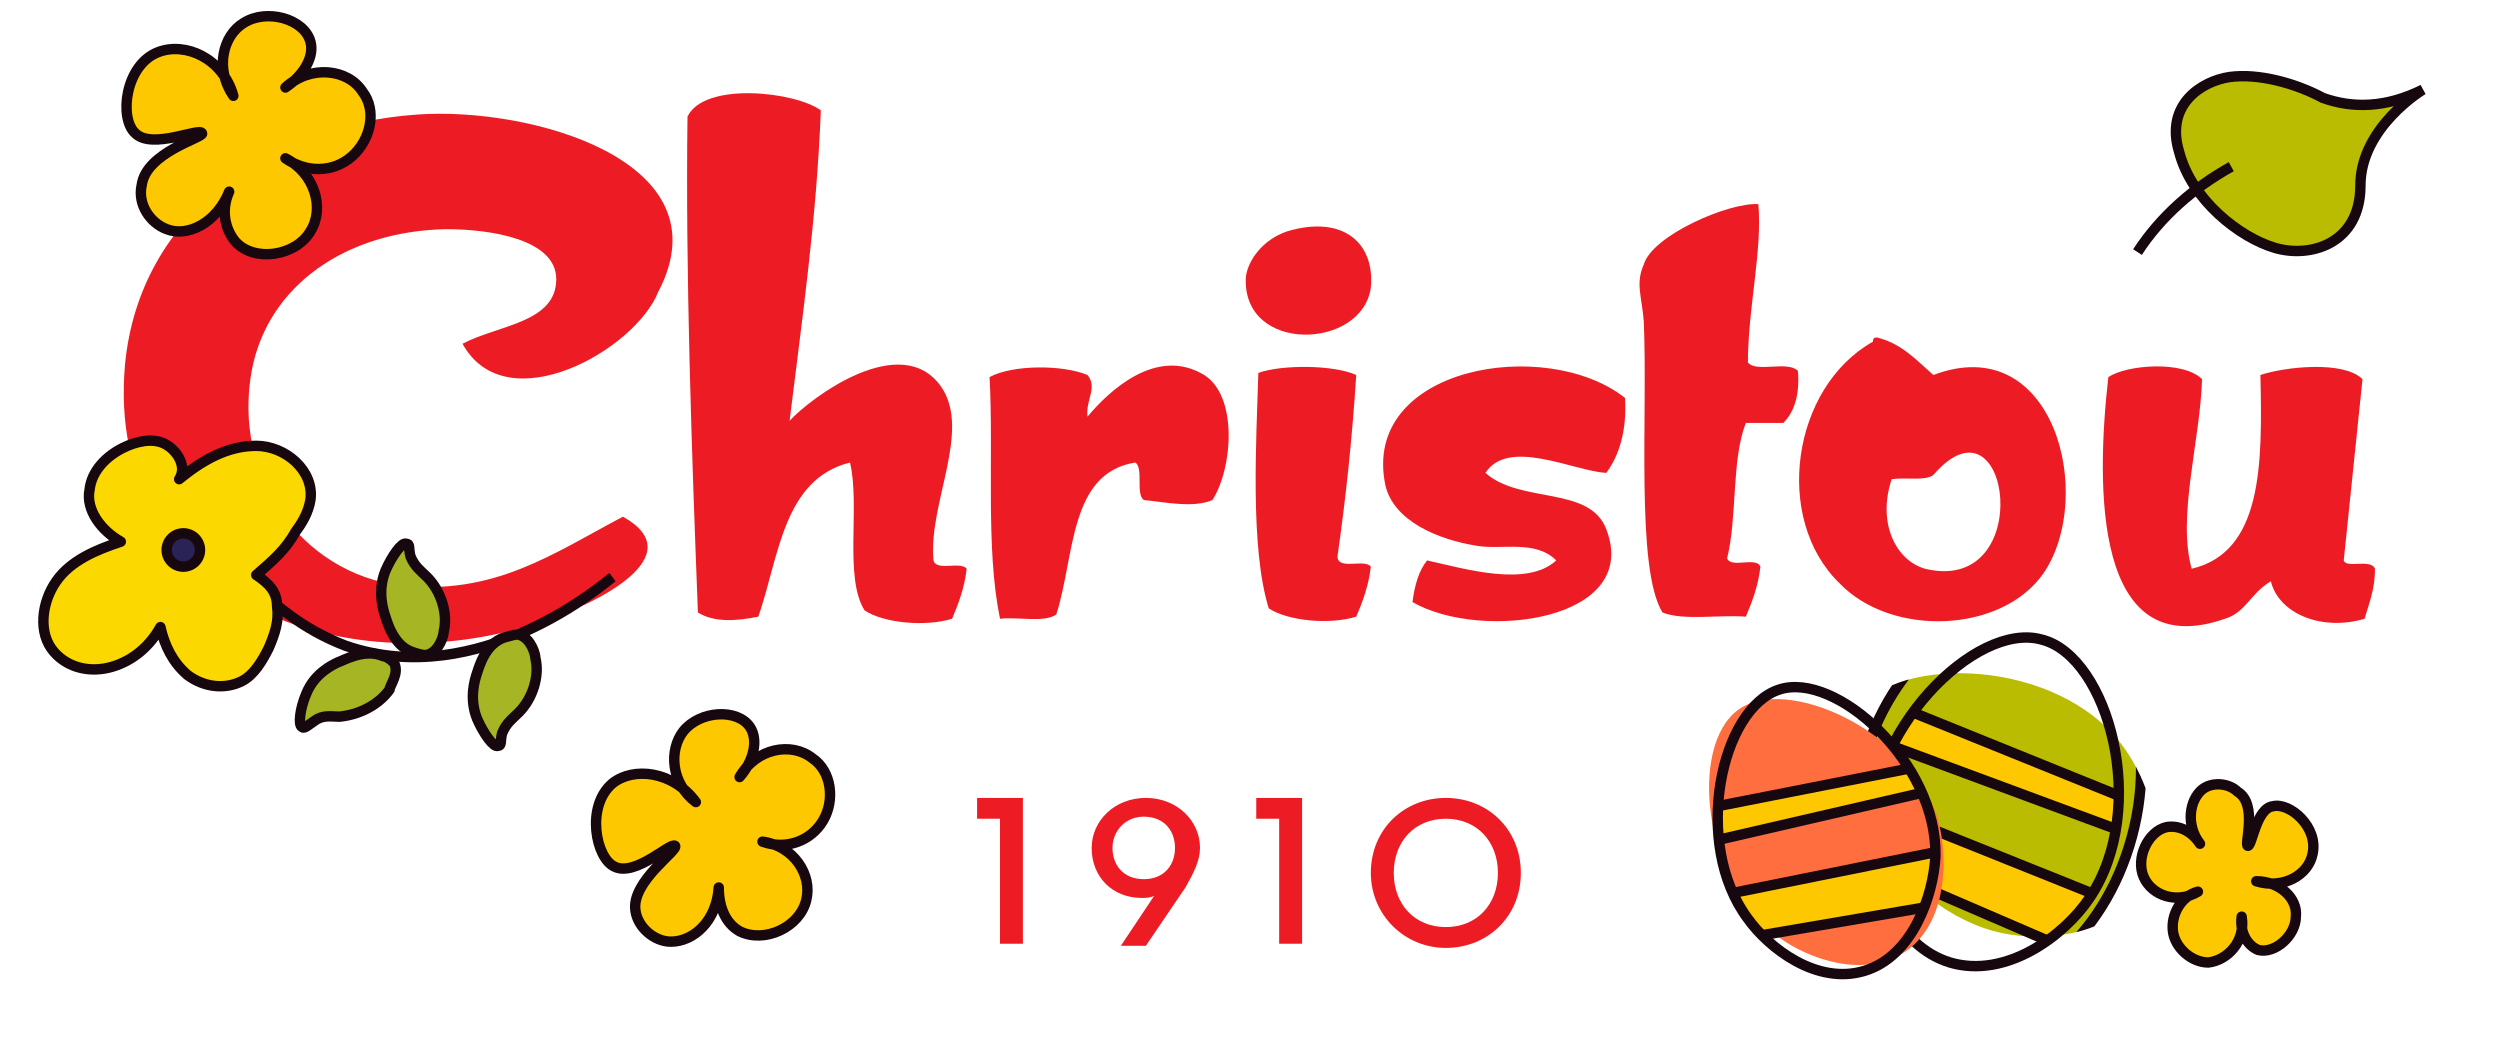 <svg id="Layer_1" xmlns="http://www.w3.org/2000/svg" xmlns:xlink="http://www.w3.org/1999/xlink" viewBox="0 0 120 50"><style>.st2,.st5{fill-rule:evenodd;clip-rule:evenodd}.st2{stroke:#17070e;stroke-width:.5;stroke-linecap:round;stroke-linejoin:round;stroke-miterlimit:10;fill:none}.st5{fill:#ed1c24}.st11,.st7,.st8{stroke:#17070e;stroke-width:.5;stroke-miterlimit:10}.st7{stroke-linecap:round;stroke-linejoin:round;fill:#a6b523}.st8{fill:none}.st11{fill:#fec800;stroke-linecap:round;stroke-linejoin:round}</style><defs><path id="SVGID_1_" d="M100.3 43.1c-1.2 1.8-4 3.9-6.7 3.1-2.6-.8-3.7-3.9-3.8-5.9-.3-5.1 5-10.5 8.2-9.6 3.2.8 5.2 8.1 2.3 12.4z"/></defs><clipPath id="SVGID_2_"><use xlink:href="#SVGID_1_" overflow="visible"/></clipPath><ellipse transform="rotate(-74.93 95.887 38.425)" cx="95.9" cy="38.4" rx="9.3" ry="6.7" clip-path="url(#SVGID_2_)" fill="#b9bc00" stroke="#17070e" stroke-width=".5" stroke-miterlimit="10"/><path d="M87.5 37.7l17.2 6.9-1.2 2.8-17.4-7.5zm1.4-2.6l.7-1.8 13.1 5.3.5 1.8z" clip-path="url(#SVGID_2_)" fill-rule="evenodd" clip-rule="evenodd" fill="#fec800" stroke="#17070e" stroke-width=".5" stroke-linecap="round" stroke-linejoin="round" stroke-miterlimit="10"/><path class="st2" d="M100.3 43.1c-1.2 1.8-4 3.9-6.7 3.1-2.6-.8-3.7-3.9-3.8-5.9-.3-5.1 5-10.5 8.2-9.6 3.2.8 5.2 8.1 2.3 12.4z"/><defs><path id="SVGID_3_" d="M92.9 41.1c-.1 1.9-1.1 4.8-3.4 5.5-2.3.7-4.6-1.1-5.6-2.5-2.7-3.6-1.3-10.1 1.5-11 2.7-.9 7.6 3.5 7.5 8z"/></defs><clipPath id="SVGID_4_"><use xlink:href="#SVGID_3_" overflow="visible"/></clipPath><ellipse transform="rotate(-17.918 87.487 39.809)" cx="87.5" cy="39.8" rx="5.8" ry="8.1" clip-path="url(#SVGID_4_)" fill="#ff6e3f" stroke="#17070e" stroke-width=".5" stroke-linecap="round" stroke-linejoin="round" stroke-miterlimit="10"/><path d="M81 43.3l15.9-3.2.5 2.6L81 45.5zm-.2-2.6l-.4-1.6 12.2-2.4 1.2 1z" clip-path="url(#SVGID_4_)" stroke="#17070e" stroke-width=".5" stroke-linecap="round" stroke-linejoin="round" stroke-miterlimit="10" fill="#fec800" fill-rule="evenodd" clip-rule="evenodd"/><path class="st2" d="M92.9 41.1c-.1 1.9-1.1 4.8-3.4 5.5-2.3.7-4.6-1.1-5.6-2.5-2.7-3.6-1.3-10.1 1.5-11 2.7-.9 7.6 3.5 7.5 8z"/><path class="st5" d="M39.4 5.3c-.2 5.2-.9 10-1.5 14.9 1-1.1 5.4-4.4 7.3-1.6 1.4 2.1-.6 5.5-.4 8.2 0 .7 1.3.1 1.6.5-.1.9-.4 1.7-.7 2.4-1.3.4-3.3.2-4.2-.4-1-1.6-.2-5-.7-7.1-3.2.8-3.4 4.5-4.4 7.4-1 .2-2.1.3-2.9-.2-.3-7.7-.6-16.4-.5-23.8.8-1.7 5.2-1.2 6.4-.3"/><path class="st5" d="M22.2 16.5c1.7-.9 4.5-1 4.5-3.1 0-1.9-3.1-2.4-5.3-2.4-4.8.1-8.5 2.7-9.3 6.7-1 5.2 2.4 9.8 7.1 10.4 4.5.5 7.3-1.5 10.7-3.3 3.4 1.9-1.4 4.2-3.5 4.9C16.7 33.2 5 28.8 6 17.5c.7-7.3 7-11.5 14-12 5.4-.4 14.9 2.2 11.6 8.5-1.1 2.8-7.3 6.3-9.4 2.5m62.2-6.7c.2 2.2-.5 5-.5 7.6.4.5 1.9-.1 2.4.4.1 1.2-.2 2-.7 2.5h-1.8c-.7 1.8-.4 4.5-.9 6.5.2.5 1.4-.1 1.6.4-.1.9-.4 1.7-.7 2.4-1.3-.1-3 .2-4-.2-1.3-2.1-.7-9.5-.9-14-.1-1.2-.4-1.8 0-2.7.4-1.4 4.1-3 5.5-2.9m-22.6 1.3c2.7-.8 4.2.6 4 2.7-.4 3-6.2 3.2-6-.5.1-.8.8-1.8 2-2.2"/><path class="st5" d="M89.9 16.4c0-.2.1-.2.2-.2 1.2.3 1.9 1.1 2.7 1.8 5.8-2.2 7.8 5.8 5.3 9.5-2 2.9-7.3 3.1-9.8.5-3.2-3.1-2.3-9.4 1.6-11.6m2.5 10.9c5.4 1.3 4.1-8.8.4-4.5-.4.3-1.3.1-2 .2-.7 2.1.2 3.9 1.6 4.3M52.2 18c.5.6-.1 1.2 0 2 1-1.2 3.3-3.4 5.6-2 1.6 1 1.4 4.4.4 6-.9.4-2.3.1-3.3 0-.4-.3 0-1.5-.4-1.8-3.2.5-2.9 4.5-3.8 7.3-.6.4-1.8.1-2.7.2-.7-3.4-.3-7.8-.5-11.6 1.1-.6 3.5-.6 4.7-.1m12.9 0c-.2 3.1-.5 5.9-.9 8.7 0 .7 1.3.1 1.6.5-.1.9-.4 1.7-.7 2.4-1.3.4-3.3.2-4.2-.4-.9-2.9-.6-8-.5-11.3 1.1-.4 3.6-.4 4.7.1M78 19.1c.1 1.6-.3 2.8-.9 3.6-1.6-.1-4.7-1.7-5.8 0 1.7 1.5 5 .6 5.8 2.7 1.7 4.4-6 5.4-9.3 3.5.1-.8.3-1.5.7-2 1.8.4 4.8 1.3 6.2 0-1-1-2.6-.5-3.8-.7-1.9-.3-4-1.2-4.4-2.9-1.2-5.7 7.7-7.2 11.5-4.2m27.7-.9c-.1 3-1.2 6.6-.5 9.1 3.4-.8 3.4-5 3.3-9.3 1.2-.4 4-.7 4.9.2l-.9 8.7c.1.4 1.3-.1 1.5.4 0 1-.3 1.7-.5 2.4-2 .6-4.1-.2-4.5-1.8-1 .6-1.2 1.5-2.2 1.8-6.3 2.2-6.2-6.3-5.6-11.6.9-.6 3.6-.8 4.5.1"/><path d="M48 39.3h-1.1v-1h2.2v7H48v-6zm7.4 3.7c-.2.1-.4.1-.6.1-1.4 0-2.4-1-2.4-2.4 0-1.3 1.1-2.4 2.6-2.4s2.6 1.1 2.6 2.4c0 .6-.3 1.2-.7 1.9L55 45.4h-1.2l1.6-2.4zm1-2.3c0-.8-.5-1.5-1.5-1.5-.9 0-1.5.7-1.5 1.5s.5 1.5 1.5 1.5 1.5-.7 1.5-1.5zm5-1.4h-1.1v-1h2.2v7h-1.1v-6zm4.4 2.6c0-2.1 1.6-3.6 3.6-3.6s3.6 1.5 3.6 3.6-1.6 3.6-3.6 3.6-3.6-1.6-3.6-3.6zm6.1 0c0-1.5-1-2.6-2.5-2.6s-2.5 1.1-2.5 2.6 1 2.6 2.5 2.6 2.5-1.1 2.5-2.6z" fill="#ed1c24"/><path class="st7" d="M20.6 31.4c.5-.2.7-.9.7-1.1.2-.8-.1-1.9-.8-2.6-.3-.3-.6-.5-.8-1-.1-.4 0-.6-.2-.6-.2-.1-.7.6-1 1.3-.4 1-.1 1.9 0 2.2.1.3.4 1.4 1.3 1.7.3.1.6.2.8.1z"/><path class="st8" d="M12.1 27.9c.9 1 2.4 2.3 4.5 3.1 6.4 2.2 12.4-3 12.8-3.3"/><path class="st7" d="M25 30.5c.5.2.7.9.7 1.1.2.8-.1 1.9-.8 2.6-.3.3-.6.5-.8 1-.1.4 0 .6-.2.6-.2.1-.7-.6-1-1.3-.4-1-.1-1.9 0-2.2.1-.3.4-1.4 1.3-1.7.4-.1.6-.2.8-.1zm-6.1 1.3c.3.5-.2 1.1-.2 1.3-.5.7-1.4 1.2-2.4 1.3-.4 0-.8-.1-1.2.2-.3.2-.5.4-.6.3-.2-.1-.1-.9.2-1.6.4-1 1.3-1.4 1.5-1.5.3-.1 1.3-.7 2.2-.3.1 0 .3.1.5.3z"/><g stroke="#17070e" stroke-width=".5" stroke-miterlimit="10"><path d="M13.3 29.1c.1.7-.1 1.3-.4 2-.3.6-.7 1.3-1.3 1.6-.8.4-1.8.3-2.6-.3-.7-.6-1.1-1.4-1.3-2.3-.5.9-1.3 1.6-2.3 1.9-1 .3-2.1.1-2.8-.7-.8-.9-.6-2.4.1-3.4s1.9-1.5 3.1-1.9c-.9-.5-1.7-1.5-1.5-2.5.1-.9.8-1.6 1.6-2 .6-.3 1.4-.5 2-.2.6.3 1.1 1.1.7 1.7 1.1-.9 2.3-1.6 3.7-1.6 1.4 0 2.8 1.2 2.6 2.6-.1.6-.4 1.1-.7 1.5-.5.9-1.1 1.4-1.9 2.1.6.4 1 .8 1 1.5z" fill="#fbd900" stroke-linecap="round" stroke-linejoin="round"/><circle cx="8.8" cy="26.4" r=".8" fill="#2a2456"/></g><path class="st11" d="M107.9 40.6c.2 0 .4-1.8 1.2-1.9.8-.2 2.2 1 1.9 2.3-.2 1-1.4 1.7-2.7 1.3 1.1 0 2 .8 1.9 1.7 0 .9-1 1.8-1.8 1.6-.5-.2-.9-.8-.8-1.6.2 1.2-.7 2.1-1.6 2.2-.8 0-1.6-.7-1.7-1.5-.1-.8.4-1.7 1.2-1.9-1 .6-2.2.2-2.6-.7-.4-.9.2-2.2 1.1-2.4.6-.1 1.2.2 1.6.8-.7-.9-.5-2.1.1-2.6.5-.4 1.3-.3 1.7.1 1 .6.3 2.6.5 2.6z"/><g><path d="M116.3 4.3s-3 1.8-3 4.6-2.4 3.5-4.1 3c-1.7-.5-4-2.3-4.6-4.6-.7-2.3 1.1-3.4 2.4-3.6 1.4-.2 3.2.3 4.5 1 1.4.5 3 .5 4.8-.4z" fill="#b9bc00" stroke="#17070e" stroke-width=".5" stroke-miterlimit="10"/><path class="st8" d="M107.1 8c-1.8 1-3.4 2.4-4.5 4.1"/></g><path class="st11" d="M32.4 40.6c-.2-.2-1.9 1.5-2.9 1-.9-.4-1.4-2.9-.1-4 1-.8 2.9-.6 4 .9-1.2-.9-1.3-2.5-.6-3.4.8-1 2.6-1.1 3.2-.2.4.6.2 1.6-.5 2.4.8-1.4 2.5-1.7 3.5-.9.9.6 1.1 2 .5 3-.6 1-1.8 1.4-2.9 1 1.5.2 2.4 1.6 2.1 2.8-.3 1.3-2 2.1-3.2 1.5-.7-.4-1-1.2-1-2.1-.1 1.6-1.2 2.6-2.3 2.6-.8 0-1.6-.7-1.7-1.5-.2-1.4 2.1-2.9 1.9-3.1zM9.7 6.4c-.1-.3-2.4.8-3.2 0-.8-.7-.5-3.3 1.1-3.9 1.3-.5 3.1.3 3.6 2.1-.9-1.3-.5-2.9.5-3.5 1.1-.7 2.9-.2 3.2.9.2.7-.3 1.6-1.2 2.2 1.2-1.1 3-.9 3.7.2.7.9.4 2.3-.5 3.1-.9.8-2.2.8-3.2.1 1.4.7 1.9 2.4 1.2 3.5-.7 1.2-2.7 1.5-3.6.5-.5-.6-.7-1.5-.3-2.4-.6 1.5-2 2.2-3 1.8-.8-.3-1.4-1.2-1.2-2.1.2-1.6 3-2.3 2.9-2.5z"/></svg>